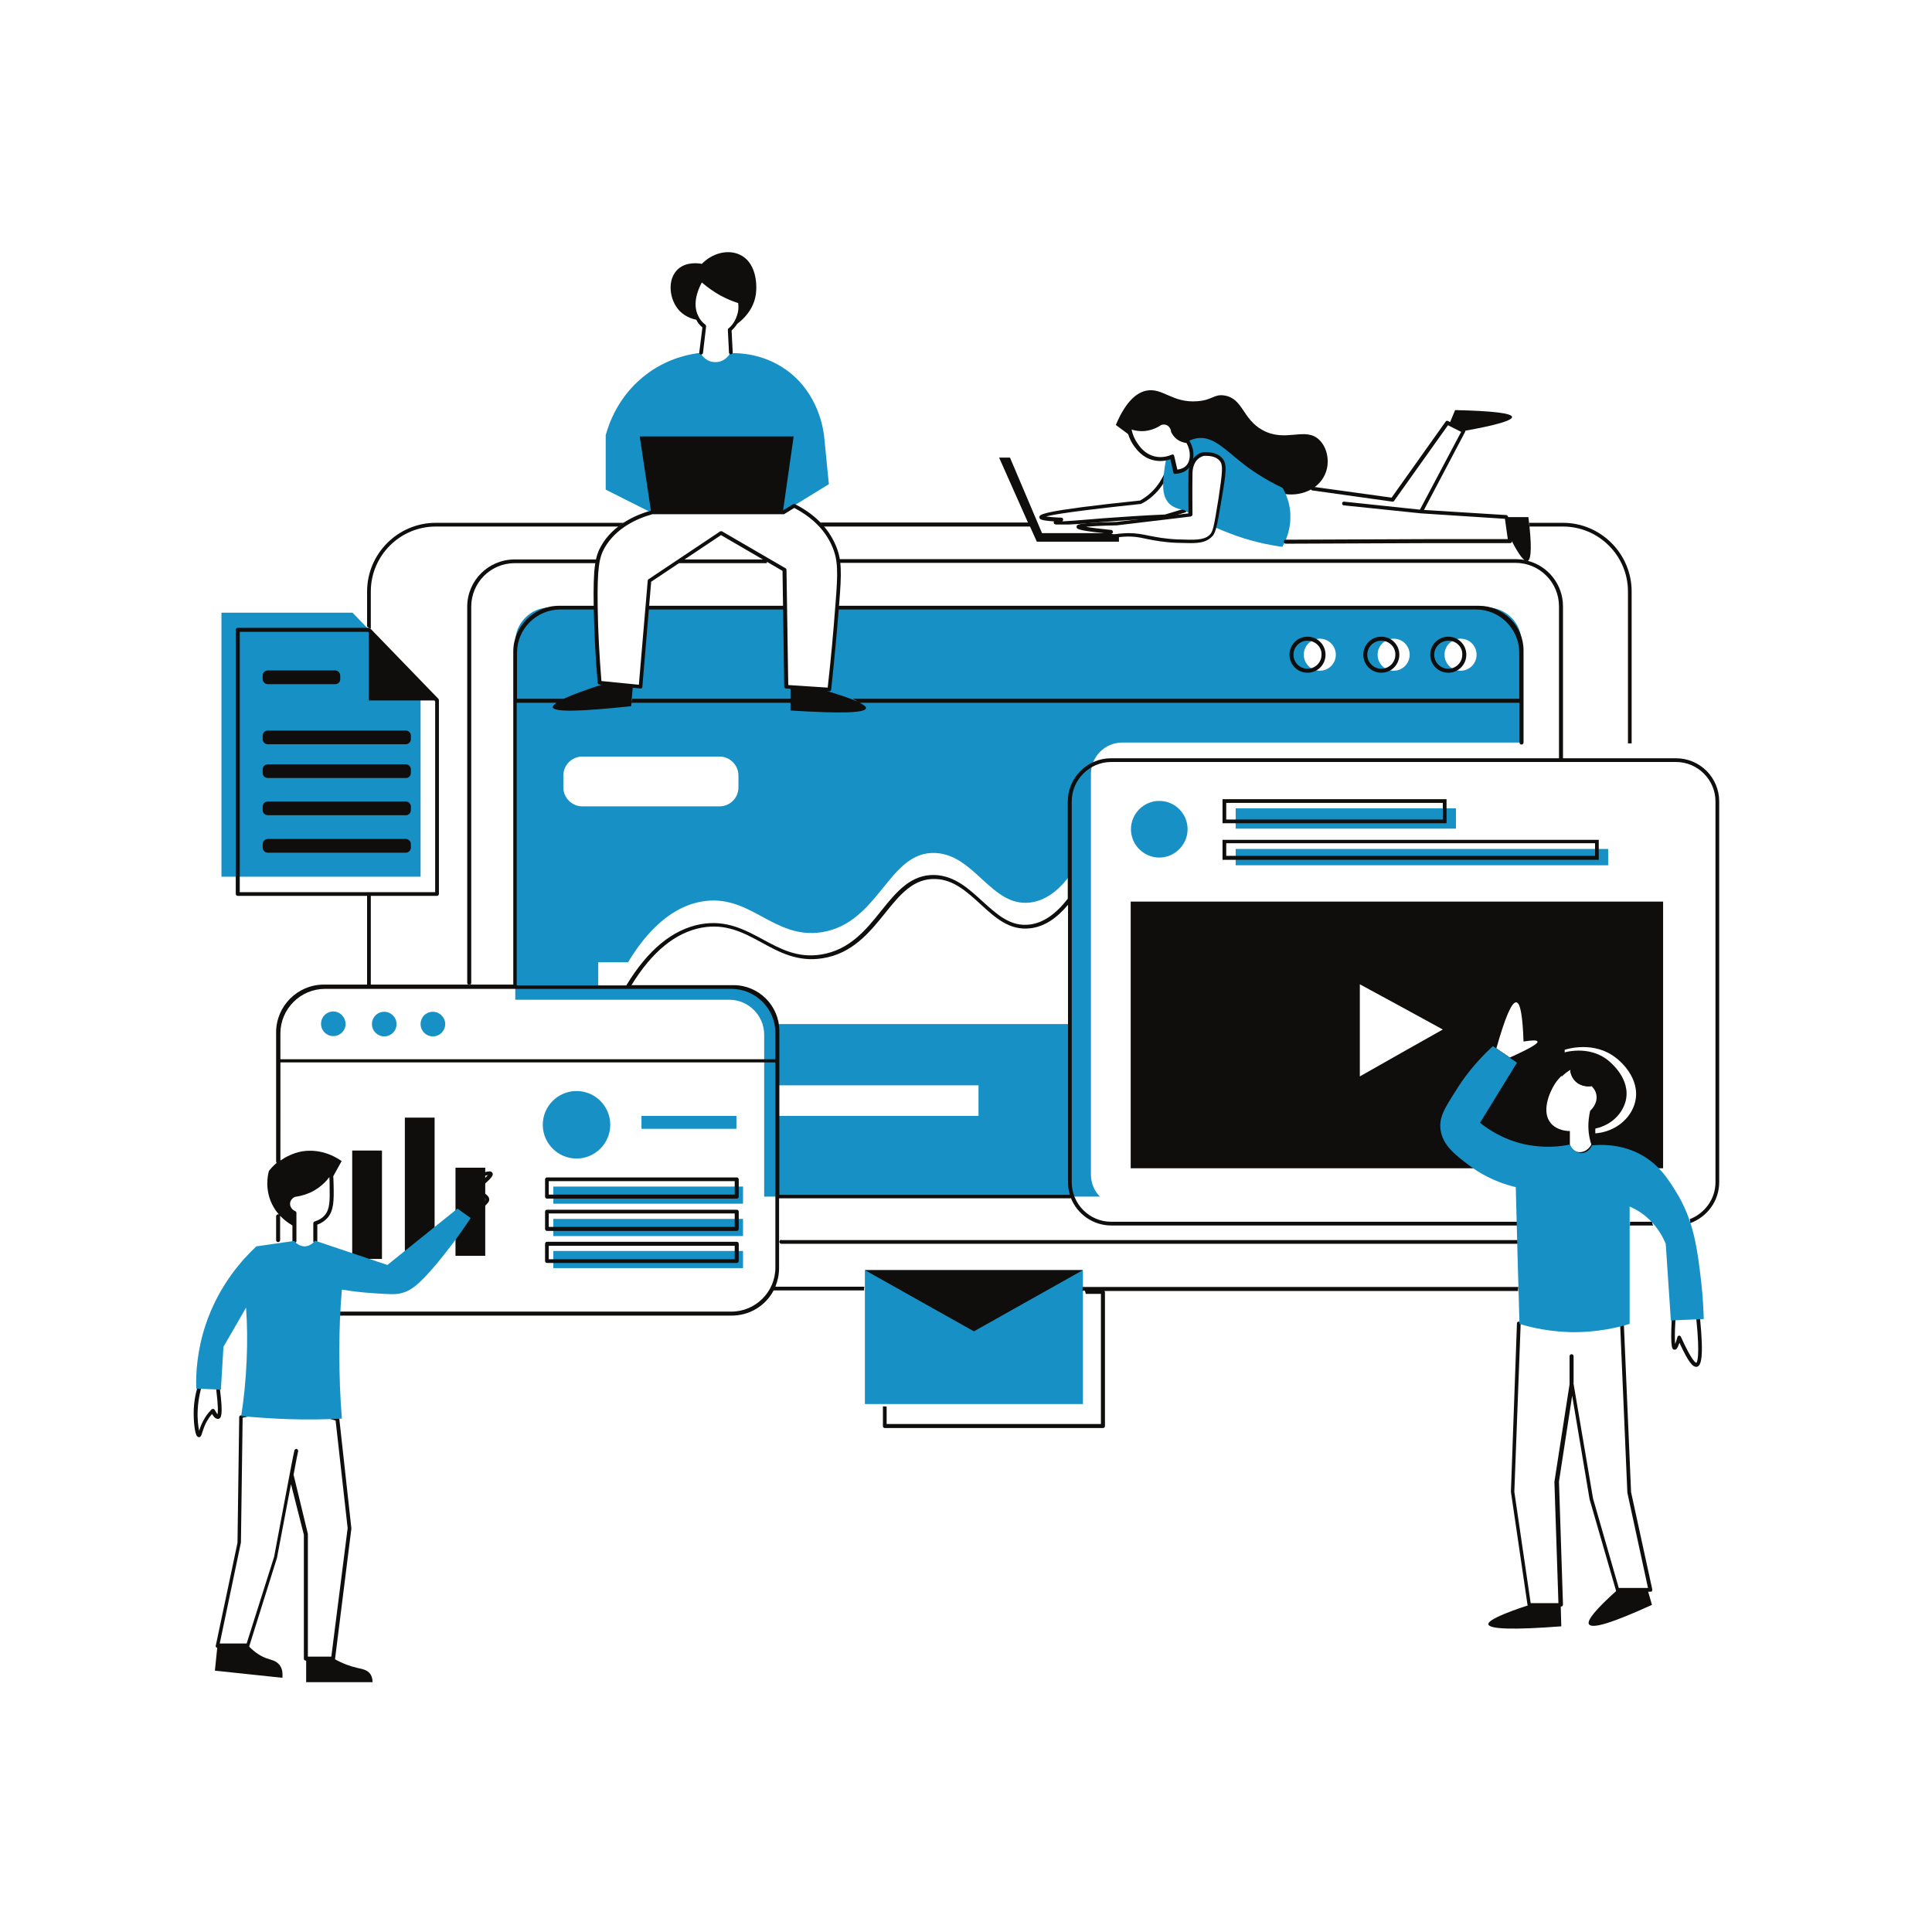 <svg xmlns="http://www.w3.org/2000/svg" xmlns:xlink="http://www.w3.org/1999/xlink" width="1080" viewBox="0 0 810 810" height="1080" preserveAspectRatio="xMidYMid meet"><defs><clipPath id="51fd7700d5"><path d="M 111.184 311 L 728.949 311 L 728.949 556.73 L 111.184 556.73 Z M 111.184 311 " clip-rule="nonzero"></path></clipPath><clipPath id="f8f8b111b2"><path d="M 90 105 L 721 105 L 721 705.27 L 90 705.27 Z M 90 105 " clip-rule="nonzero"></path></clipPath></defs><rect x="-81" width="972" fill="#ffffff" y="-81" height="972" fill-opacity="1"></rect><rect x="-81" width="972" fill="#ffffff" y="-81" height="972" fill-opacity="1"></rect><rect x="-81" width="972" fill="#ffffff" y="-81" height="972" fill-opacity="1"></rect><path fill="#ffffff" d="M 701.59 553.371 C 701.227 561.051 701.359 565.008 702.066 565.129 C 702.559 565.246 703.16 563.809 703.988 560.809 C 707.465 568.727 709.863 572.566 711.316 572.203 C 712.984 571.727 713.223 565.367 711.914 552.895 C 708.426 553.012 705.066 553.133 701.59 553.371 Z M 83.379 582.16 C 82.777 584.199 82.18 587.199 81.934 591.035 C 81.695 596.434 82.535 601.711 83.379 601.711 C 83.977 601.711 84.094 598.594 86.496 594.754 C 87.453 593.316 88.414 592.238 89.016 591.516 C 89.977 593.316 90.691 594.156 91.176 594.035 C 92.012 593.797 92.012 590.078 91.176 582.762 Z M 196.488 510.191 C 198.047 509.109 200.086 507.672 202.133 505.992 C 204.172 504.191 204.641 503.594 204.531 502.992 C 204.402 500.836 198.887 499.637 198.41 499.516 C 204.773 494.477 206.078 492.68 205.84 492.199 C 205.371 491.359 198.887 493.156 195.41 498.074 C 192.891 501.555 192.648 505.395 192.648 507.312 C 193.852 508.273 195.172 509.23 196.488 510.191 Z M 130.875 498.438 C 127.879 500.113 125.117 500.715 123.316 500.953 C 121.879 501.555 120.918 502.754 120.68 504.191 C 120.441 505.992 121.52 507.793 123.316 508.512 L 123.316 520.266 C 123.441 520.508 124.879 522.426 127.516 522.547 C 130.277 522.664 131.957 520.387 132.074 520.266 L 132.074 512.711 C 134.598 511.988 135.914 510.672 136.637 509.832 C 139.035 506.953 139.035 503.113 138.91 496.758 C 138.91 494.355 138.672 492.438 138.555 491.117 C 137.473 492.68 135.195 496.035 130.875 498.438 Z M 493.363 183.207 C 492.418 182.363 491.926 181.406 491.684 180.809 C 491.684 180.562 491.457 179.008 490.02 177.926 C 488.328 176.848 486.527 177.449 486.418 177.449 C 485.461 178.164 483.168 179.488 479.93 179.848 C 476.824 180.207 474.426 179.363 473.332 178.887 C 473.574 180.562 474.066 183.562 476.223 186.562 C 477.172 188.004 479.461 191.121 483.77 192.082 C 487.258 192.918 490.125 191.844 491.324 191.359 C 491.816 193.52 492.285 195.68 492.766 197.719 C 493.617 197.719 496.016 197.48 497.816 195.68 C 500.215 193.16 500.453 188.723 498.055 184.883 C 497.215 185.008 495.164 184.762 493.363 183.207 Z M 683.137 625.582 L 680.141 555.773 L 637.066 554.934 L 634.426 625.461 L 641.395 672.844 L 654.59 672.844 L 652.898 621.145 L 659.254 580.363 L 667.41 628.461 L 678.449 666.605 L 692.242 666.605 Z M 595.812 214.516 L 613.676 180.688 L 606.836 177.215 L 583.82 209.477 L 550.34 204.801 C 549.633 204.559 542.902 202.281 538.348 205.758 C 533.441 209.602 532.469 219.312 538.945 227.109 C 558.855 226.988 578.648 226.988 598.574 226.871 L 633 226.871 L 631.559 216.797 Z M 124.172 608.309 C 124.051 608.91 123.211 612.988 122.129 618.387 Z M 141.441 595.117 C 143.121 610.348 144.801 625.582 146.48 640.816 L 139.645 695.395 L 128.246 695.395 L 128.246 643.457 C 126.211 635.18 124.051 626.902 122.012 618.625 C 119.492 631.82 115.531 653.051 115.531 653.051 L 103.898 689.875 L 91.184 689.875 L 100.297 646.695 L 101.02 593.914 C 106.18 592.598 113.613 591.156 122.727 591.637 C 130.406 591.996 136.766 593.555 141.441 595.117 Z M 301.934 123.23 C 298.445 121.312 295.699 119.148 293.766 117.352 C 293.406 117.949 288.141 126.109 291.848 133.066 C 292.449 134.145 293.406 135.582 295.098 136.906 C 294.605 140.625 294.141 144.223 293.766 147.938 C 293.898 148.176 295.566 151.422 299.164 151.777 C 301.934 152.137 304.695 150.578 306.133 148.062 C 306 144.941 305.762 141.703 305.641 138.582 C 306.602 137.742 308.531 135.828 309.492 132.707 C 310.332 130.07 310.094 127.785 309.84 126.707 C 307.562 125.988 304.801 124.91 301.934 123.234 Z M 489.766 196.52 C 492.055 202.398 494.324 208.273 496.613 214.148 C 493.965 214.992 491.215 215.832 488.566 216.547 C 477.77 217.031 468.895 217.633 462.777 218.109 C 452.34 218.949 442.875 219.91 442.746 219.07 C 442.746 218.707 443.945 218.23 445.035 217.992 C 439.508 217.746 436.746 217.395 436.746 216.91 C 436.641 215.711 450.543 213.551 478.371 210.672 C 479.688 209.953 481.262 208.996 482.688 207.676 C 487.02 203.598 488.926 199.156 489.766 196.52 " fill-opacity="1" fill-rule="nonzero"></path><path fill="#0f0e0c" d="M 553.223 184.527 C 547.332 178.648 539.188 185.727 529.34 180.328 C 520.836 175.652 521.195 167.133 513.398 165.816 C 508.949 165.094 508.469 167.734 502.004 168.215 C 491.555 169.055 487.477 162.457 480.652 163.773 C 477.16 164.496 472.363 167.371 467.816 178.168 L 474.281 182.965 C 473.684 181.41 473.457 179.965 473.324 179.012 C 474.414 179.488 476.812 180.328 479.922 179.965 C 483.16 179.609 485.449 178.289 486.41 177.566 C 486.52 177.449 488.316 176.852 490.008 178.051 C 491.449 179.012 491.676 180.688 491.676 180.926 C 491.914 181.527 492.406 182.488 493.355 183.324 C 495.156 185.008 497.207 185.125 497.914 185.125 C 499.473 187.523 499.953 190.285 499.473 192.562 L 500.551 192.922 C 502.242 190.645 504.512 190.285 504.512 190.285 C 506.801 190.16 509.801 190.406 511.598 192.445 C 512.668 193.523 513.039 194.844 512.906 197.605 L 537.137 206.84 C 545.055 208.637 552.621 205.156 555.383 199.156 C 557.648 194.484 556.82 188.125 553.223 184.527 Z M 478.254 210.438 Z M 438.539 216.551 C 439.629 216.672 441.535 216.91 445.027 217.035 C 445.375 217.035 445.734 217.395 445.734 217.75 C 445.734 218.113 445.629 218.352 445.375 218.594 C 448.027 218.473 452.465 218.113 456.891 217.75 C 458.82 217.633 460.73 217.395 462.66 217.273 C 471.055 216.672 479.68 216.074 488.449 215.711 L 495.645 213.551 L 489.875 198.68 C 488.316 202.277 486.051 205.516 483.16 208.039 C 481.852 209.238 480.281 210.316 478.613 211.152 C 478.48 211.152 478.363 211.277 478.363 211.277 C 451.133 214.152 441.535 215.711 438.539 216.551 Z M 444.668 220.148 C 442.375 220.148 441.898 219.793 441.777 219.195 C 441.777 218.949 441.777 218.711 441.898 218.594 C 436.27 218.234 435.777 217.633 435.777 216.91 C 435.672 215.711 435.672 214.273 478.012 209.836 C 479.453 209 480.879 208.039 482.078 206.953 C 485.211 204.199 487.609 200.48 489.051 196.281 C 489.156 195.922 489.41 195.805 489.758 195.805 C 490.117 195.805 490.355 196.043 490.477 196.281 L 497.312 213.914 C 497.445 214.152 497.445 214.398 497.312 214.512 C 497.207 214.75 497.074 214.875 496.844 214.875 L 488.809 217.273 L 488.559 217.273 C 479.812 217.633 471.164 218.113 462.77 218.832 C 460.73 218.949 458.82 219.195 457.023 219.312 C 450.531 219.793 446.828 220.148 444.668 220.148 " fill-opacity="1" fill-rule="nonzero"></path><path fill="#ffffff" d="M 340.777 540.297 L 655.289 540.297 C 670.641 540.297 683.367 527.703 683.367 512.23 L 683.367 247.98 C 683.367 232.625 670.773 219.91 655.289 219.91 L 182.684 219.91 C 167.34 219.91 154.621 232.508 154.621 247.98 L 154.621 512.352 C 154.621 527.703 167.219 540.418 182.688 540.418 L 311.527 540.418 M 340.781 540.297 L 324.121 540.297 " fill-opacity="1" fill-rule="nonzero"></path><path fill="#1791c5" d="M 293.637 147.941 C 289.199 148.426 280.445 150.102 271.809 156.336 C 258.973 165.57 255.016 178.527 253.945 182.488 L 253.945 205.277 L 273.008 214.875 L 328.184 214.875 C 334.672 210.914 341.02 206.953 347.508 203 C 346.91 196.52 346.176 190.047 345.578 183.449 C 345.336 180.926 343.539 164.855 329.383 154.898 C 319.789 148.18 309.723 147.941 306.125 148.062 C 304.688 150.699 301.926 152.141 299.156 151.777 C 295.438 151.422 293.758 148.18 293.637 147.941 Z M 362.609 588.637 L 454.023 588.637 L 454.023 532.5 L 362.609 532.5 Z M 537.738 204.559 C 529.941 200.844 524.195 196.883 520.344 193.762 C 513.637 188.484 508.602 182.852 502.113 183.688 C 500.445 183.926 499.004 184.527 498.152 185.012 C 500.203 187.41 500.672 190.762 499.352 193.523 C 498.152 195.922 495.645 197.605 492.875 197.723 C 492.406 195.562 491.914 193.406 491.449 191.363 C 490.609 191.605 489.758 191.848 489.051 192.086 C 488.809 192.922 488.559 194.121 488.316 195.805 C 487.609 201.32 486.758 207.199 489.875 210.801 C 490.609 211.637 492.516 213.316 496.473 213.797 C 497.207 214.273 498.047 214.875 498.871 215.352 C 498.871 213.555 498.754 204.801 498.871 198.32 C 499.004 191.125 504.402 190.285 504.402 190.285 C 506.668 190.164 509.668 190.406 511.469 192.445 C 513.508 194.484 513.039 197.359 511.238 208.879 C 510.148 215.113 509.547 218.711 509.07 220.871 C 511 221.832 513.039 222.672 515.305 223.512 C 523.836 226.871 531.633 228.43 537.629 229.27 C 538.695 227.352 541.094 222.793 540.988 216.551 C 541.094 210.914 538.828 206.48 537.738 204.559 Z M 92.844 256.859 L 92.844 367.57 L 176.328 367.57 L 176.328 286.367 L 147.781 256.859 Z M 623.5 501.676 L 230.426 501.676 C 222.52 501.676 216.031 495.199 216.031 487.281 L 216.031 269.094 C 216.031 261.176 222.52 254.699 230.426 254.699 L 623.5 254.699 C 631.418 254.699 637.895 261.176 637.895 269.094 L 637.895 487.16 C 637.895 495.199 631.418 501.676 623.5 501.676 " fill-opacity="1" fill-rule="nonzero"></path><g clip-path="url(#51fd7700d5)"><path fill="#ffffff" d="M 728.949 492.438 L 728.949 324.508 C 728.949 317.191 723.059 311.312 715.754 311.312 L 470.566 311.312 C 463.258 311.312 457.371 317.191 457.371 324.508 L 457.371 492.438 C 457.371 499.754 463.258 505.633 470.566 505.633 L 715.754 505.633 C 723.059 505.512 728.949 499.637 728.949 492.438 Z M 305.754 556.25 L 125.961 556.25 C 117.914 556.25 111.316 549.652 111.316 541.617 L 111.316 433.781 C 111.316 425.746 117.914 419.148 125.957 419.148 L 305.75 419.148 C 313.785 419.148 320.383 425.746 320.383 433.781 L 320.383 541.617 C 320.383 549.652 313.918 556.25 305.75 556.25 " fill-opacity="1" fill-rule="nonzero"></path></g><path fill="#ffffff" d="M 301.688 338.062 L 244.109 338.062 C 239.781 338.062 236.184 334.465 236.184 330.145 L 236.184 325.109 C 236.184 320.789 239.781 317.191 244.109 317.191 L 301.688 317.191 C 305.992 317.191 309.594 320.789 309.594 325.109 L 309.594 330.145 C 309.594 334.582 305.992 338.062 301.688 338.062 Z M 410.242 467.848 L 325.785 467.848 L 325.785 455.016 L 410.242 455.016 Z M 448.492 429.344 L 325.785 429.344 C 325.426 427.547 324.344 423.348 320.746 419.629 C 315.59 414.23 308.883 413.871 307.434 413.871 L 250.816 413.871 L 250.816 403.434 L 263.305 403.434 C 269.047 393.961 279.004 380.766 294 378.008 C 314.523 374.289 324.117 393.961 344.508 390.84 C 368.727 387.004 372.457 356.773 392.117 357.613 C 408.789 358.336 415.746 380.523 432.074 378.367 C 439.629 377.406 445.266 371.527 448.492 367.09 Z M 619.062 274.488 C 619.062 278.207 616.062 281.207 612.359 281.207 C 608.629 281.207 605.629 278.207 605.629 274.488 C 605.629 270.77 608.629 267.773 612.359 267.773 C 616.062 267.773 619.062 270.77 619.062 274.488 Z M 584.277 267.773 C 580.57 267.773 577.57 270.77 577.57 274.488 C 577.57 278.207 580.57 281.207 584.277 281.207 C 588.008 281.207 591.008 278.207 591.008 274.488 C 591.008 270.77 588.008 267.773 584.277 267.773 Z M 560.047 274.488 C 560.047 278.207 557.047 281.207 553.332 281.207 C 549.625 281.207 546.625 278.207 546.625 274.488 C 546.625 270.77 549.625 267.773 553.332 267.773 C 557.047 267.773 560.047 270.77 560.047 274.488 " fill-opacity="1" fill-rule="nonzero"></path><path fill="#0f0e0c" d="M 203.438 526.504 L 190.969 526.504 L 190.969 489.559 L 203.438 489.559 Z M 182.211 528.422 L 169.738 528.422 L 169.738 468.566 L 182.211 468.566 Z M 160.141 527.824 L 147.664 527.824 L 147.664 482.363 L 160.141 482.363 Z M 685.523 462.09 C 683.723 469.168 676.992 474.566 668.836 475.164 C 668.836 473.727 668.836 472.285 668.969 470.727 C 669.078 469.289 669.328 467.969 669.676 466.77 C 669.93 466.527 673.035 463.891 672.566 459.812 C 672.195 457.293 670.77 455.852 670.168 455.254 C 669.57 455.375 666.68 455.852 664.039 454.055 C 660.68 451.895 660.332 448.176 660.199 447.695 C 659.133 448.297 657.574 449.375 656.004 450.934 L 656.004 440.141 C 656.973 439.781 668.371 436.301 677.473 443.5 C 678.672 444.34 688.027 451.895 685.523 462.09 Z M 570.117 451.297 L 570.117 412.672 C 581.766 419.027 593.402 425.266 604.902 431.625 C 593.27 438.223 581.633 444.699 570.117 451.297 Z M 474.051 378.008 L 474.051 489.801 L 697.266 489.801 L 697.266 378.008 L 474.051 378.008 " fill-opacity="1" fill-rule="nonzero"></path><path fill="#1791c5" d="M 308.754 467.848 L 268.941 467.848 L 268.941 473.246 L 308.754 473.246 Z M 241.711 457.414 C 233.914 457.414 227.559 463.77 227.559 471.566 C 227.559 479.363 233.914 485.723 241.711 485.723 C 249.508 485.723 255.855 479.363 255.855 471.566 C 255.855 463.77 249.508 457.414 241.711 457.414 Z M 181.488 424.188 C 178.613 424.188 176.336 426.465 176.336 429.344 C 176.336 432.223 178.613 434.504 181.488 434.504 C 184.371 434.504 186.648 432.223 186.648 429.344 C 186.648 426.465 184.25 424.188 181.488 424.188 Z M 161.098 424.188 C 158.223 424.188 155.941 426.465 155.941 429.344 C 155.941 432.223 158.223 434.504 161.098 434.504 C 163.98 434.504 166.258 432.223 166.258 429.344 C 166.258 426.465 163.859 424.188 161.098 424.188 Z M 139.75 424.066 C 136.867 424.066 134.594 426.344 134.594 429.223 C 134.594 432.102 136.867 434.383 139.75 434.383 C 142.629 434.383 144.902 432.102 144.902 429.223 C 144.789 426.344 142.504 424.066 139.75 424.066 Z M 674.234 355.934 L 518.059 355.934 L 518.059 362.773 L 674.234 362.773 Z M 610.422 338.902 L 518.059 338.902 L 518.059 347.418 L 610.422 347.418 Z M 486.047 335.785 C 479.449 335.785 474.16 341.18 474.16 347.66 C 474.16 354.254 479.555 359.535 486.047 359.535 C 492.512 359.535 497.91 354.137 497.91 347.66 C 497.91 341.18 492.645 335.785 486.047 335.785 Z M 311.52 524.465 L 231.98 524.465 L 231.98 531.66 L 311.52 531.66 Z M 311.52 511.031 L 231.98 511.031 L 231.98 518.227 L 311.52 518.227 Z M 311.52 504.672 L 231.98 504.672 L 231.98 497.477 L 311.52 497.477 L 311.52 504.672 " fill-opacity="1" fill-rule="nonzero"></path><path fill="#ffffff" d="M 632.988 443.379 C 641.012 439.781 644.984 437.5 644.613 436.66 C 644.383 436.062 642.453 436.062 638.746 436.66 C 638.387 425.984 637.414 420.469 635.746 420.227 C 633.816 419.988 631.059 426.465 627.352 439.539 Z M 661.535 454.176 C 664.043 455.734 666.574 455.375 667.176 455.254 C 667.641 455.734 669.082 457.055 669.332 459.332 C 669.801 462.93 666.934 465.449 666.684 465.688 C 666.441 466.77 666.203 467.969 666.082 469.289 C 665.602 473.605 666.336 477.324 667.176 479.844 C 665.844 482.48 663.086 483.562 660.938 482.844 C 659.008 482.121 658.285 480.203 658.18 479.844 L 658.18 474.207 C 653.008 474.086 650.742 471.566 650.25 470.969 C 646.184 466.289 649.41 458.371 651.809 454.535 C 653.98 451.176 656.738 449.258 658.285 448.297 C 658.18 448.777 658.539 452.254 661.535 454.176 " fill-opacity="1" fill-rule="nonzero"></path><path fill="#ffffff" d="M 273.008 214.875 C 267.609 216.312 257.773 220.031 252.508 229.148 C 249.977 233.586 249.148 238.145 249.379 254.336 C 249.508 262.613 249.977 273.41 251.055 286.246 C 256.812 286.844 262.453 287.324 268.211 287.922 L 272.047 243.422 L 302.035 223.395 L 328.676 238.863 L 329.383 287.922 L 347.508 289.121 C 348.934 275.57 350.016 263.574 350.867 253.496 C 351.812 240.422 352.066 234.785 349.176 228.547 C 345.109 219.672 337.539 214.75 332.742 212.234 L 328.184 214.875 Z M 511.707 192.445 C 513.746 194.605 513.266 197.359 511.469 208.875 C 509.441 221.473 509.07 223.148 507.148 224.832 C 504.512 227.109 500.805 226.988 493.477 226.75 C 481.359 226.27 478.852 223.27 469.258 224.23 C 466.125 224.594 462.168 225.309 462.059 224.832 C 461.93 224.469 463.969 223.508 465.766 222.793 C 456.77 221.949 452.223 221.234 452.223 220.633 C 452.223 220.031 457.488 219.672 468.059 219.434 L 499.113 215.711 C 499.113 215.711 499.004 205.641 499.113 198.441 C 499.246 191.246 504.641 190.406 504.641 190.406 C 506.91 190.285 509.906 190.523 511.707 192.445 " fill-opacity="1" fill-rule="nonzero"></path><path fill="#0f0e0c" d="M 548.184 268.613 C 544.934 268.613 542.293 271.25 542.293 274.488 C 542.293 277.727 544.934 280.367 548.184 280.367 C 551.422 280.367 554.051 277.727 554.051 274.488 C 554.184 271.25 551.422 268.613 548.184 268.613 Z M 548.184 282.047 C 543.984 282.047 540.629 278.688 540.629 274.488 C 540.629 270.289 543.984 266.934 548.184 266.934 C 552.383 266.934 555.73 270.289 555.73 274.488 C 555.73 278.688 552.383 282.047 548.184 282.047 " fill-opacity="1" fill-rule="nonzero"></path><path fill="#0f0e0c" d="M 579.121 268.613 C 575.879 268.613 573.242 271.25 573.242 274.488 C 573.242 277.727 575.879 280.367 579.121 280.367 C 582.371 280.367 585.008 277.727 585.008 274.488 C 585.117 271.25 582.371 268.613 579.121 268.613 Z M 579.121 282.047 C 574.922 282.047 571.574 278.688 571.574 274.488 C 571.574 270.289 574.922 266.934 579.121 266.934 C 583.316 266.934 586.676 270.289 586.676 274.488 C 586.676 278.688 583.316 282.047 579.121 282.047 " fill-opacity="1" fill-rule="nonzero"></path><path fill="#0f0e0c" d="M 607.199 268.613 C 603.961 268.613 601.309 271.25 601.309 274.488 C 601.309 277.727 603.961 280.367 607.199 280.367 C 610.426 280.367 613.066 277.727 613.066 274.488 C 613.195 271.25 610.559 268.613 607.199 268.613 Z M 607.199 282.047 C 603 282.047 599.629 278.688 599.629 274.488 C 599.629 270.289 603 266.934 607.199 266.934 C 611.398 266.934 614.758 270.289 614.758 274.488 C 614.758 278.688 611.398 282.047 607.199 282.047 " fill-opacity="1" fill-rule="nonzero"></path><g clip-path="url(#f8f8b111b2)"><path fill="#0f0e0c" d="M 636.457 541.137 C 636.457 540.656 636.457 540.059 636.586 539.578 L 453.891 539.578 C 453.891 540.059 453.891 540.656 453.773 541.137 L 454.863 541.137 C 454.973 541.617 455.09 541.977 455.223 542.457 L 461.57 542.457 L 461.57 597.035 L 371.727 597.035 L 371.727 589.719 C 371.258 589.719 370.66 589.598 370.168 589.598 L 370.168 597.875 C 370.168 598.355 370.527 598.715 371.008 598.715 L 462.422 598.715 C 462.887 598.715 463.258 598.355 463.258 597.875 L 463.258 541.738 C 463.258 541.496 463.129 541.379 463.02 541.258 L 636.457 541.258 Z M 641.254 672.844 C 629.5 676.68 623.754 679.441 623.992 681 C 624.352 683.039 634.547 683.398 654.578 681.84 C 654.449 678.84 654.449 675.84 654.34 672.844 Z M 667.535 455.375 C 668.004 455.852 669.441 457.172 669.68 459.453 C 670.172 463.051 667.281 465.57 667.043 465.809 C 666.801 466.891 666.574 468.09 666.441 469.406 C 666.336 470.848 666.336 472.168 666.336 473.484 C 673.773 473.008 679.879 468.09 681.57 461.609 C 683.836 452.375 675.332 445.539 674.238 444.578 C 665.977 437.98 655.648 441.219 654.688 441.578 L 654.688 451.414 C 656.141 449.977 657.578 449.016 658.406 448.535 C 658.406 449.016 658.777 452.375 661.887 454.414 C 664.402 455.852 666.934 455.492 667.535 455.375 Z M 327.586 519.785 C 327.117 519.785 326.746 520.148 326.746 520.625 C 326.746 521.105 327.117 521.465 327.586 521.465 L 635.617 521.465 C 641.613 521.465 647.145 518.828 650.98 514.148 C 651.211 513.789 651.211 513.309 650.848 513.07 C 650.488 512.828 650.008 512.828 649.781 513.191 C 646.293 517.508 641.145 519.906 635.746 519.906 L 327.586 519.906 Z M 454.023 532.5 L 362.609 532.5 L 408.312 558.172 Z M 230.066 500.836 L 308.031 500.836 L 308.031 495.195 L 230.066 495.195 Z M 228.52 501.676 L 228.52 494.477 C 228.52 493.996 228.867 493.637 229.355 493.637 L 308.883 493.637 C 309.352 493.637 309.723 493.996 309.723 494.477 L 309.723 501.676 C 309.723 502.152 309.352 502.516 308.883 502.516 L 229.355 502.516 C 228.867 502.516 228.52 502.152 228.52 501.676 Z M 604.91 336.625 L 514.105 336.625 L 514.105 343.582 L 604.91 343.582 Z M 606.469 335.062 L 606.469 345.141 L 512.547 345.141 L 512.547 335.062 Z M 678.078 666.605 C 669.082 674.641 665.137 679.441 666.203 681 C 667.535 683.039 676.277 680.281 692.594 672.844 C 691.992 670.805 691.391 668.645 690.793 666.605 Z M 230.066 527.941 L 308.031 527.941 L 308.031 522.305 L 230.066 522.305 Z M 228.52 521.465 C 228.52 520.984 228.867 520.625 229.355 520.625 L 308.883 520.625 C 309.352 520.625 309.723 520.984 309.723 521.465 L 309.723 528.664 C 309.723 529.145 309.352 529.504 308.883 529.504 L 229.355 529.504 C 228.867 529.504 228.52 529.145 228.52 528.664 Z M 692.594 512.23 L 683.367 512.23 C 683.477 512.711 683.367 513.309 683.129 513.789 L 693.191 513.789 C 692.832 513.43 692.723 513.07 692.723 512.59 C 692.723 512.469 692.594 512.352 692.594 512.23 Z M 230.066 514.391 L 308.031 514.391 L 308.031 508.75 L 230.066 508.75 Z M 228.52 508.031 C 228.52 507.551 228.867 507.191 229.355 507.191 L 308.883 507.191 C 309.352 507.191 309.723 507.551 309.723 508.031 L 309.723 515.23 C 309.723 515.707 309.352 516.066 308.883 516.066 L 229.355 516.066 C 228.867 516.066 228.52 515.707 228.52 515.23 Z M 448.492 500.836 C 448.027 499.156 447.773 497.477 447.773 495.676 L 447.773 379.324 C 442.977 385.082 437.832 388.441 432.18 389.16 C 423.305 390.359 417.078 384.602 411.082 379.086 C 405.551 374.047 399.914 368.77 392.25 368.531 C 383 368.172 377.363 375.008 371.008 382.926 C 364.66 390.84 357.332 399.836 344.867 401.758 C 334.543 403.434 326.746 399.238 319.32 395.16 C 311.633 390.961 304.324 387.121 294.238 388.922 C 283.203 390.961 273.367 398.996 264.742 413.031 L 307.551 413.031 C 318.121 413.031 326.746 421.668 326.746 432.223 L 326.746 500.953 L 448.492 500.953 Z M 325.078 433.062 C 325.078 422.867 316.789 414.59 306.594 414.59 L 136.266 414.59 C 125.957 414.59 117.559 422.988 117.559 433.305 L 117.559 444.098 L 325.074 444.098 Z M 182.445 374.168 L 182.445 294.039 L 182.082 293.68 L 154.617 293.68 L 154.617 265.254 L 154.258 264.895 L 100.52 264.895 L 100.52 374.047 L 182.445 374.047 Z M 720.781 336.023 L 720.781 495.676 C 720.781 503.594 715.621 510.312 708.559 512.828 C 708.664 512.23 708.664 511.75 708.426 511.148 C 714.664 508.75 719.223 502.754 719.223 495.676 L 719.223 336.023 C 719.223 326.906 711.785 319.469 702.668 319.469 L 465.887 319.469 C 456.77 319.469 449.332 326.906 449.332 336.023 L 449.332 495.676 C 449.332 504.793 456.77 512.23 465.887 512.23 L 636.215 512.23 C 635.988 512.711 635.988 513.309 636.094 513.789 L 465.887 513.789 C 458.223 513.789 451.625 508.992 448.973 502.273 C 448.867 502.395 448.734 502.395 448.492 502.395 L 326.625 502.395 L 326.625 531.66 C 326.625 534.422 326.023 537.059 325.078 539.457 L 362.371 539.457 C 362.262 539.938 362.262 540.539 362.262 541.02 L 324.348 541.02 C 320.988 547.375 314.391 551.574 306.727 551.574 L 142.5 551.574 C 142.027 551.574 141.668 551.215 141.668 550.734 C 141.668 550.254 142.027 549.895 142.504 549.895 L 306.598 549.895 C 316.793 549.895 325.082 541.617 325.082 531.422 L 325.082 445.418 L 117.566 445.418 L 117.562 486.559 C 119.84 485 122.84 483.441 126.559 482.723 C 135.555 481.281 142.031 485.961 143.23 486.801 L 138.91 494.598 L 138.793 494.719 C 138.672 493.156 138.555 491.84 138.434 490.758 C 137.473 492.438 135.074 495.797 130.875 498.195 C 127.875 499.875 125.117 500.477 123.316 500.715 C 121.879 501.312 120.918 502.516 120.68 503.953 C 120.441 505.754 121.52 507.551 123.316 508.27 L 123.316 514.148 C 122.117 513.551 119.719 512.109 117.441 509.711 L 117.441 519.906 C 117.441 520.387 117.082 520.746 116.602 520.746 C 116.121 520.746 115.762 520.387 115.762 519.906 L 115.762 509.949 C 115.762 509.473 116.121 509.109 116.602 509.109 C 116.719 509.109 116.844 509.109 116.965 509.23 C 116.242 508.391 115.52 507.434 114.805 506.23 C 110.723 499.395 112.281 492.438 112.766 490.879 C 113.242 490.277 114.32 488.961 116.004 487.52 C 115.883 487.398 115.762 487.16 115.762 487.039 L 115.762 432.824 C 115.762 421.789 124.762 412.793 135.797 412.793 L 153.902 412.793 L 153.902 375.605 L 99.688 375.605 C 99.211 375.605 98.848 375.246 98.848 374.766 L 98.848 264.055 C 98.848 263.574 99.211 263.215 99.688 263.215 L 154.625 263.215 C 154.863 263.215 154.988 263.332 155.227 263.453 L 183.773 292.961 C 183.891 293.082 184.016 293.32 184.016 293.562 L 184.016 374.766 C 184.016 375.246 183.652 375.605 183.176 375.605 L 155.465 375.605 L 155.465 412.793 L 215.195 412.793 L 215.195 273.168 C 215.195 262.613 223.832 253.977 234.387 253.977 L 249.379 253.977 C 249.379 254.457 249.512 255.059 249.621 255.535 L 234.867 255.535 C 224.922 255.535 216.766 263.695 216.766 273.648 L 216.766 292.961 L 236.316 292.961 C 239.918 291.281 245.781 289.121 253.949 286.484 C 257.777 286.844 261.508 287.203 265.348 287.562 C 265.105 289.844 264.973 292.121 264.746 294.402 C 264.855 293.922 264.973 293.441 265.105 292.961 L 331.426 292.961 L 331.426 288.043 C 335.625 288.285 339.824 288.645 344.02 288.883 C 351.219 291.043 356.375 292.723 359.508 294.16 C 358.906 293.68 358.309 293.32 357.469 292.961 L 636.949 292.961 L 636.949 273.648 C 636.949 263.695 628.793 255.535 618.828 255.535 L 350.977 255.535 C 351.109 255.059 351.109 254.457 351.109 253.977 L 620.027 253.977 C 630.355 253.977 638.75 262.375 638.75 272.691 L 638.75 311.312 C 638.75 311.793 638.391 312.152 637.898 312.152 C 637.418 312.152 637.059 311.793 637.059 311.312 L 637.059 294.641 L 360.465 294.641 C 362.266 295.602 363.215 296.32 363.105 296.918 C 362.734 298.957 352.176 299.199 331.426 297.879 L 331.426 294.641 L 264.746 294.641 C 264.746 295.121 264.613 295.602 264.613 296.078 C 243.156 298.359 232.227 298.598 231.762 296.559 C 231.629 296.078 232.227 295.48 233.32 294.641 L 216.633 294.641 L 216.633 413.152 L 262.574 413.152 C 271.57 398.277 282.008 389.641 293.762 387.48 C 304.438 385.562 312.234 389.762 319.793 393.84 C 327.348 397.918 334.426 401.758 344.273 400.195 C 356.137 398.277 362.973 390 369.461 381.844 C 375.809 373.926 381.926 366.492 392 366.852 C 400.289 367.211 406.156 372.609 411.914 377.887 C 418.043 383.402 423.68 388.68 431.836 387.602 C 437.473 386.883 442.738 383.164 447.668 376.805 L 447.668 336.023 C 447.668 326.066 455.828 317.91 465.77 317.91 L 653.613 317.91 L 653.613 254.219 C 653.613 244.141 645.457 235.984 635.391 235.984 L 351.816 235.984 C 351.816 235.504 351.711 234.906 351.578 234.426 L 635.621 234.426 C 636.82 234.426 638.02 234.547 639.098 234.785 C 637.551 233.586 635.391 230.109 632.621 224.469 C 632.262 221.949 631.902 219.312 631.555 216.797 L 640.789 216.797 C 642.215 228.188 642.098 234.305 640.551 235.145 C 649.055 237.305 655.293 245.102 655.293 254.219 L 655.293 317.91 L 702.672 317.91 C 712.758 317.91 720.785 326.066 720.785 336.023 Z M 149.59 699.23 C 147.07 698.633 143.711 697.551 139.754 695.273 L 128.359 695.273 L 128.359 705.469 C 137.594 705.469 146.953 705.348 156.188 705.348 C 156.188 704.391 156.066 703.07 155.348 701.992 C 154.027 699.953 151.629 699.711 149.59 699.23 Z M 514.105 358.812 L 668.734 358.812 L 668.734 353.535 L 514.105 353.535 Z M 512.547 352.098 L 670.281 352.098 L 670.281 360.492 L 512.547 360.492 Z M 292.438 134.148 C 292.199 133.785 291.961 133.43 291.84 133.07 C 288.133 126.113 293.398 117.953 293.758 117.355 C 295.797 119.152 298.438 121.312 301.926 123.234 C 304.793 124.789 307.551 125.875 309.723 126.59 C 309.953 127.789 310.082 130.07 309.352 132.586 C 308.754 134.508 307.793 136.07 306.953 137.145 C 308.031 136.547 315.723 132.109 316.922 123.234 C 317.52 118.555 316.789 109.68 309.953 106.68 C 305.035 104.52 298.688 106.082 294.238 110.641 C 293.289 110.398 287.895 109.559 284.293 112.797 C 279.496 117.117 280.562 125.875 285.004 130.434 C 287.641 133.07 290.891 133.91 292.438 134.148 Z M 271.809 255.535 L 329.023 255.535 L 329.023 253.977 L 272.047 253.977 C 272.047 254.457 271.941 255.059 271.809 255.535 Z M 655.289 220.75 C 670.281 220.75 682.527 232.988 682.527 247.98 L 682.527 311.672 L 684.074 311.672 L 684.074 247.98 C 684.074 232.148 671.133 219.195 655.289 219.195 L 641.145 219.195 C 641.254 219.672 641.254 220.273 641.254 220.75 Z M 633.949 174.812 C 633.816 173.254 625.898 172.293 610.066 171.93 L 607.668 177.691 L 613.664 180.688 C 627.352 178.289 634.055 176.25 633.949 174.812 Z M 344.867 220.395 C 344.977 220.512 344.977 220.633 345.109 220.75 L 431.832 220.75 L 434.699 227.109 L 469.125 227.109 L 469.125 224.469 L 464.461 223.508 L 436.871 223.508 L 423.438 191.844 L 418.879 191.844 L 430.98 219.07 L 344.016 219.07 C 344.379 219.551 344.617 219.91 344.871 220.395 Z M 328.184 214.875 L 332.742 182.965 L 268.211 182.965 L 273.008 214.875 Z M 111.805 695.273 C 109.766 694.555 106.887 692.996 104.008 689.875 L 91.176 689.875 L 90.094 700.43 C 99.57 701.391 108.926 702.469 118.402 703.43 C 118.52 701.75 118.52 699.59 117.082 697.914 C 115.645 696.234 113.965 695.992 111.805 695.273 Z M 155.465 247.98 C 155.465 232.988 167.699 220.75 182.691 220.75 L 259.352 220.75 C 260.059 220.148 260.656 219.672 261.508 219.195 L 182.691 219.195 C 166.859 219.195 153.906 232.148 153.906 247.98 L 153.906 262.734 C 154.504 262.973 154.988 263.332 155.465 263.812 Z M 195.887 254.336 L 195.887 412.07 C 195.887 412.551 196.25 412.91 196.73 412.91 C 197.211 412.91 197.57 412.551 197.57 412.07 L 197.57 254.336 C 197.57 244.262 205.73 236.105 215.797 236.105 L 250.113 236.105 C 250.223 235.625 250.352 235.027 250.461 234.547 L 215.797 234.547 C 204.773 234.547 195.887 243.422 195.887 254.336 Z M 321.594 235.266 C 321.594 235.504 321.488 235.863 321.488 236.105 L 284.543 236.105 C 285.141 235.625 285.742 235.145 286.211 234.547 L 320.637 234.547 C 320.887 234.785 321.234 235.027 321.594 235.266 Z M 328.551 253.977 L 271.816 253.977 L 271.816 255.535 L 328.434 255.535 C 328.434 255.059 328.434 254.457 328.551 253.977 Z M 172.258 355.336 L 172.258 353.895 C 172.258 352.695 171.297 351.738 170.098 351.738 L 112.281 351.738 C 111.082 351.738 110.121 352.695 110.121 353.895 L 110.121 355.336 C 110.121 356.535 111.082 357.496 112.281 357.496 L 170.098 357.496 C 171.297 357.496 172.258 356.535 172.258 355.336 Z M 172.258 339.621 L 172.258 338.184 C 172.258 336.984 171.297 336.023 170.098 336.023 L 112.281 336.023 C 111.082 336.023 110.121 336.984 110.121 338.184 L 110.121 339.621 C 110.121 340.82 111.082 341.781 112.281 341.781 L 170.098 341.781 C 171.297 341.902 172.258 340.82 172.258 339.621 Z M 172.258 324.027 L 172.258 322.59 C 172.258 321.391 171.297 320.43 170.098 320.43 L 112.281 320.43 C 111.082 320.43 110.121 321.391 110.121 322.59 L 110.121 324.027 C 110.121 325.227 111.082 326.188 112.281 326.188 L 170.098 326.188 C 171.297 326.309 172.258 325.227 172.258 324.027 Z M 172.258 309.875 L 172.258 308.434 C 172.258 307.234 171.297 306.277 170.098 306.277 L 112.281 306.277 C 111.082 306.277 110.121 307.234 110.121 308.434 L 110.121 309.875 C 110.121 311.074 111.082 312.035 112.281 312.035 L 170.098 312.035 C 171.297 312.035 172.258 311.074 172.258 309.875 Z M 140.594 286.844 L 112.281 286.844 C 111.082 286.844 110.121 285.883 110.121 284.684 L 110.121 283.246 C 110.121 282.047 111.082 281.086 112.281 281.086 L 140.473 281.086 C 141.672 281.086 142.633 282.047 142.633 283.246 L 142.633 284.684 C 142.754 285.766 141.793 286.844 140.594 286.844 " fill-opacity="1" fill-rule="nonzero"></path></g><path fill="#0f0e0c" d="M 348.707 228.668 C 345.816 222.191 340.539 216.91 332.98 212.953 L 328.914 215.473 C 328.785 215.598 328.676 215.598 328.543 215.598 L 273.5 215.598 C 267.008 217.395 258.375 221.348 253.574 229.508 C 251.176 233.707 250.348 238.145 250.578 254.336 C 250.707 264.652 251.309 275.09 252.148 285.523 L 267.848 287.082 L 271.566 243.422 C 271.566 243.184 271.699 242.941 271.941 242.824 L 301.926 222.793 C 302.156 222.672 302.527 222.672 302.754 222.793 L 329.383 238.266 C 329.625 238.383 329.742 238.625 329.742 238.984 L 330.477 287.203 L 347.016 288.285 C 348.336 276.648 349.414 264.895 350.266 253.379 C 351.336 239.945 351.465 234.785 348.707 228.668 Z M 350.137 228.07 C 353.016 234.426 352.906 239.824 351.812 253.379 C 350.867 265.133 349.773 277.246 348.469 289.121 C 348.469 289.484 348.109 289.844 347.617 289.844 L 329.516 288.645 C 329.145 288.645 328.785 288.285 328.785 287.922 L 328.074 239.344 L 302.285 224.348 L 273.008 243.902 L 269.301 288.043 C 269.301 288.285 269.168 288.402 269.047 288.523 C 268.941 288.645 268.699 288.762 268.449 288.645 L 251.309 286.965 C 250.949 286.965 250.578 286.605 250.578 286.246 C 249.617 275.57 249.148 264.895 248.91 254.336 C 248.656 237.785 249.508 233.227 252.148 228.668 C 257.172 220.031 266.301 215.949 273.008 214.035 L 328.184 214.035 L 332.516 211.398 C 332.742 211.277 332.98 211.277 333.344 211.398 C 341.379 215.473 347.016 221.109 350.137 228.07 Z M 206.434 491.719 C 206.195 491.359 205.836 491.117 205.234 491.117 L 205.129 491.117 C 202.969 491.117 197.805 493.277 194.566 497.598 C 192.168 500.953 191.684 504.793 191.684 507.312 C 191.684 507.793 192.047 508.152 192.527 508.031 C 193.008 508.031 193.367 507.672 193.246 507.191 C 193.246 504.914 193.605 501.434 195.766 498.438 C 198.402 494.719 202.836 492.918 204.527 492.68 C 203.93 493.398 202.238 495.078 197.684 498.676 C 197.445 498.914 197.324 499.156 197.445 499.516 C 197.566 499.754 197.805 499.996 198.043 500.113 C 200.68 500.715 203.438 501.914 203.566 502.875 C 203.566 503.234 202.969 503.953 201.398 505.273 C 199.605 506.832 197.805 508.152 195.883 509.473 C 195.527 509.711 195.406 510.191 195.645 510.551 C 195.766 510.789 196.004 510.91 196.242 510.91 C 196.367 510.91 196.605 510.91 196.727 510.789 C 198.645 509.473 200.566 508.031 202.367 506.473 C 204.395 504.672 205.129 503.832 205.129 502.875 C 204.996 500.836 202.129 499.637 199.965 499.035 C 206.793 493.637 206.926 492.559 206.434 491.719 Z M 632.258 216.672 C 632.258 216.312 631.898 216.074 631.551 215.949 L 597.004 213.797 L 614.266 181.051 C 614.398 180.812 614.398 180.688 614.266 180.449 C 614.156 180.211 614.023 180.09 613.906 179.965 L 607.066 176.488 C 606.707 176.367 606.359 176.367 606.109 176.73 L 583.438 208.637 L 550.453 204.078 C 549.984 203.957 549.625 204.316 549.625 204.801 C 549.492 205.277 549.852 205.641 550.332 205.641 L 583.809 210.316 C 584.168 210.316 584.41 210.199 584.516 209.953 L 607.066 178.289 L 612.598 181.051 L 595.312 213.676 L 563.527 210.316 C 563.047 210.316 562.688 210.555 562.688 211.035 C 562.688 211.516 562.926 211.875 563.418 211.875 L 595.805 215.234 L 630.949 217.512 L 632.148 226.027 L 598.672 226.027 L 539.055 226.27 C 538.59 226.27 538.227 226.629 538.227 227.109 C 538.227 227.59 538.59 227.949 539.055 227.949 L 598.672 227.707 L 633.098 227.707 C 633.348 227.707 633.59 227.59 633.695 227.469 C 633.816 227.348 633.949 227.109 633.949 226.867 Z M 658.18 580.121 Z M 683.836 625.582 L 692.723 666.367 C 692.723 666.605 692.723 666.844 692.594 667.086 C 692.473 667.324 692.23 667.324 691.992 667.324 L 678.199 667.324 C 677.84 667.324 677.477 667.086 677.477 666.727 L 666.441 628.582 L 659.137 585.16 L 653.609 621.145 L 655.289 672.723 C 655.289 672.961 655.18 673.203 655.047 673.324 C 654.941 673.441 654.688 673.562 654.449 673.562 L 641.254 673.562 C 640.895 673.562 640.547 673.324 640.414 672.844 L 633.457 625.461 L 635.988 554.812 C 635.988 554.332 636.348 554.094 636.816 554.094 C 637.297 554.094 637.547 554.453 637.547 554.934 L 634.895 625.461 L 641.746 672.125 L 653.379 672.125 L 651.688 621.266 L 658.047 580.363 L 658.047 568.605 C 658.047 568.125 658.406 567.766 658.887 567.766 C 659.379 567.766 659.738 568.125 659.738 568.605 L 659.738 580.363 L 659.738 580.242 C 659.738 580 659.605 579.883 659.484 579.762 L 659.738 580.242 L 659.738 580.48 L 659.738 580.242 L 667.883 628.223 L 678.68 665.766 L 690.926 665.766 L 682.277 625.824 L 679.277 555.891 C 679.277 555.41 679.637 555.051 679.996 555.051 C 680.477 555.051 680.836 555.41 680.836 555.773 Z M 712.754 552.773 C 712.754 552.293 712.266 552.055 711.914 552.055 C 711.426 552.055 711.184 552.531 711.184 552.895 C 712.863 569.566 711.426 571.246 711.184 571.363 C 711.062 571.363 709.516 571.125 704.719 560.449 C 704.586 560.09 704.227 559.969 703.988 559.969 C 703.629 559.969 703.387 560.211 703.266 560.57 C 702.918 561.891 702.559 562.848 702.32 563.449 C 702.188 562.129 702.066 559.371 702.43 553.492 C 702.43 553.012 702.066 552.652 701.719 552.652 C 701.227 552.531 700.867 553.012 700.867 553.371 C 700.27 565.609 701.121 565.727 701.961 565.848 C 702.668 565.969 703.266 565.488 704.121 562.969 C 707.957 571.363 709.758 573.043 711.062 573.043 L 711.426 573.043 C 713.117 572.566 714.422 569.805 712.754 552.773 Z M 511.238 193.043 C 509.91 191.605 507.75 191.004 504.75 191.121 C 504.27 191.242 500.074 192.203 499.953 198.441 C 499.844 205.637 499.953 215.594 499.953 215.711 C 499.953 216.07 499.711 216.434 499.246 216.551 L 468.164 220.27 C 461.219 220.395 457.371 220.633 455.332 220.871 C 457.129 221.23 460.367 221.594 465.887 222.191 C 466.258 222.191 466.484 222.547 466.617 222.906 C 466.617 223.27 466.484 223.629 466.125 223.746 C 465.766 223.867 465.285 224.109 465.059 224.23 C 465.527 224.23 465.887 224.109 466.367 224.109 C 467.324 223.992 468.285 223.867 469.258 223.746 C 470.684 223.629 471.883 223.508 473.082 223.508 C 476.32 223.508 478.852 223.992 481.719 224.59 C 484.852 225.191 488.316 225.906 493.715 226.148 L 493.953 226.148 C 500.91 226.387 504.512 226.508 506.91 224.469 C 508.602 223.031 508.84 221.348 510.867 208.996 C 512.547 197.602 512.906 194.844 511.238 193.043 Z M 497.445 185.723 C 496.246 185.605 494.445 185.125 492.875 183.688 C 492.047 182.965 491.449 182.008 490.957 181.047 L 490.957 180.809 C 490.957 180.566 490.715 179.363 489.648 178.527 C 488.449 177.688 487.25 178.051 486.879 178.164 C 485.449 179.125 483.16 180.324 480.16 180.688 C 477.883 180.926 475.961 180.566 474.414 180.086 C 474.883 182.246 475.723 184.285 477.055 186.086 C 478.012 187.523 480.16 190.406 484.117 191.359 C 487.117 192.082 489.875 191.242 491.207 190.645 C 491.316 190.645 491.449 190.523 491.555 190.523 C 491.676 190.523 491.809 190.523 491.914 190.645 C 492.156 190.762 492.277 191.004 492.277 191.121 L 493.605 196.879 C 494.676 196.758 496.246 196.402 497.445 195.082 C 499.246 193.043 499.352 189.082 497.445 185.723 Z M 512.309 191.961 C 514.598 194.359 514.105 197.84 512.199 209.113 C 510.039 221.949 509.668 223.746 507.641 225.43 C 505.602 227.227 503.07 227.707 499.113 227.707 C 497.555 227.707 495.754 227.586 493.605 227.586 L 493.355 227.586 C 487.848 227.348 484.25 226.629 481.121 226.027 C 477.281 225.191 474.414 224.59 469.258 225.191 C 468.285 225.309 467.324 225.43 466.367 225.547 C 462.77 226.027 461.461 226.27 461.219 225.191 C 461.09 224.59 461.328 224.109 462.66 223.508 C 451.371 222.309 451.371 221.707 451.371 220.871 C 451.371 219.91 451.492 219.191 467.926 218.832 L 498.273 215.234 C 498.273 212.836 498.152 204.676 498.273 198.559 C 498.273 197.602 498.406 196.758 498.645 195.918 C 498.512 196.043 498.406 196.281 498.273 196.402 C 496.473 198.32 493.953 198.559 492.648 198.68 C 492.277 198.68 491.914 198.441 491.914 198.078 L 490.715 192.559 C 488.918 193.16 486.41 193.645 483.52 192.922 C 478.961 191.844 476.562 188.484 475.484 187.047 C 473.816 184.762 472.723 181.887 472.363 179.012 C 472.363 178.766 472.484 178.41 472.723 178.289 C 472.965 178.164 473.215 178.051 473.457 178.164 C 474.762 178.766 477.055 179.363 479.68 179.125 C 482.453 178.887 484.48 177.688 485.809 176.852 C 485.809 176.852 485.918 176.727 486.051 176.727 C 486.41 176.609 488.449 176.012 490.355 177.211 C 491.914 178.289 492.277 179.848 492.406 180.449 C 492.754 181.285 493.246 181.887 493.848 182.484 C 495.273 183.809 496.953 184.047 497.914 184.164 C 498.152 184.164 498.406 184.285 498.512 184.523 C 500.074 187.047 500.672 189.805 500.203 192.32 C 502.004 189.922 504.512 189.562 504.512 189.562 L 504.641 189.562 C 508.109 189.445 510.641 190.16 512.309 191.961 Z M 122.602 508.988 L 122.602 520.262 C 122.602 520.742 122.961 521.102 123.441 521.102 C 123.918 521.102 124.277 520.742 124.277 520.262 L 124.277 508.508 C 124.277 508.148 124.039 507.906 123.801 507.789 C 122.363 507.188 121.402 505.75 121.641 504.309 C 121.762 503.23 122.602 502.27 123.68 501.789 C 126.438 501.43 129.078 500.59 131.477 499.273 C 134.473 497.594 136.637 495.434 138.074 493.516 C 138.195 494.715 138.195 495.793 138.195 496.992 C 138.312 503.469 138.312 506.949 136.156 509.469 C 135.195 510.668 133.758 511.508 131.957 512.105 C 131.598 512.227 131.359 512.465 131.359 512.824 L 131.359 520.383 C 131.359 520.863 131.715 521.223 132.199 521.223 C 132.676 521.223 133.035 520.863 133.035 520.383 L 133.035 513.426 C 134.836 512.824 136.273 511.746 137.355 510.547 C 139.996 507.43 139.996 503.23 139.871 496.992 C 139.871 495.074 139.754 493.152 139.512 491.234 C 139.512 490.875 139.273 490.637 138.91 490.516 C 138.555 490.395 138.195 490.637 138.074 490.875 C 136.875 492.914 134.598 495.914 130.758 497.953 C 128.477 499.152 126.078 499.992 123.441 500.352 L 123.203 500.352 C 121.52 500.949 120.32 502.512 120.082 504.191 C 119.602 505.988 120.68 507.906 122.602 508.988 Z M 294.488 137.262 L 293.16 147.82 C 293.16 148.297 293.398 148.656 293.891 148.656 C 294.238 148.656 294.73 148.418 294.73 147.938 L 296.039 136.902 C 296.039 136.664 295.93 136.301 295.797 136.18 C 294.488 135.227 293.398 133.902 292.801 132.582 C 289.934 127.066 293.039 120.707 294.238 118.434 C 296.637 120.469 299.156 122.27 301.926 123.828 C 304.324 125.145 306.832 126.227 309.484 127.066 C 309.723 128.867 309.594 130.664 308.992 132.227 C 308.152 134.98 306.594 136.781 305.395 137.738 C 305.152 137.863 305.152 138.102 305.152 138.34 L 305.633 147.82 C 305.633 148.297 305.992 148.535 306.484 148.535 C 306.953 148.535 307.191 148.176 307.191 147.695 L 306.727 138.578 C 308.031 137.379 309.594 135.465 310.551 132.582 C 311.152 130.543 311.391 128.266 311.031 126.105 C 311.031 125.867 310.793 125.629 310.551 125.508 C 307.926 124.668 305.285 123.586 302.887 122.148 C 299.996 120.586 297.238 118.547 294.84 116.387 C 294.73 116.27 294.488 116.148 294.238 116.148 C 294 116.148 293.758 116.27 293.637 116.512 C 293.039 117.473 287.762 125.746 291.598 133.066 C 292.09 134.863 293.16 136.18 294.488 137.262 Z M 145.754 640.691 L 140.711 595.59 C 134.836 593.672 128.715 592.594 122.602 592.352 C 115.52 591.992 108.566 592.711 101.727 594.391 L 101.012 646.691 L 92.133 689.031 L 103.41 689.031 L 114.922 652.688 C 115.281 651.008 122.84 610.105 123.441 608.066 C 123.562 607.707 124.039 607.348 124.402 607.465 C 124.762 607.586 125.117 608.066 125 608.426 C 124.879 609.027 124.039 612.863 123.078 618.262 L 129.078 643.09 L 129.078 694.551 L 138.91 694.551 Z M 142.27 594.992 L 147.309 640.691 L 147.309 640.934 L 140.473 695.508 C 140.473 695.871 140.109 696.23 139.633 696.23 L 128.238 696.23 C 127.758 696.23 127.398 695.871 127.398 695.391 L 127.398 643.453 L 122.004 622.219 C 120.203 631.938 117.68 644.77 116.121 653.168 L 104.488 690.23 C 104.371 690.59 104.125 690.832 103.77 690.832 L 91.176 690.832 C 90.934 690.832 90.691 690.711 90.574 690.59 C 90.453 690.352 90.332 690.113 90.453 689.992 L 99.57 646.809 L 100.289 594.152 C 100.289 593.793 100.527 593.434 100.887 593.434 C 108.086 591.512 115.406 590.793 122.84 591.152 C 129.316 591.512 135.676 592.711 141.793 594.633 C 142.031 594.391 142.152 594.633 142.27 594.992 Z M 88.895 592.832 C 88.293 593.551 87.695 594.273 87.215 595.113 C 85.777 597.27 85.297 599.191 84.816 600.508 C 84.457 601.707 84.219 602.547 83.379 602.547 C 83.137 602.547 82.895 602.43 82.656 602.188 C 81.578 600.988 81.098 595.473 81.219 591.035 C 81.336 588.035 81.816 585.035 82.656 582.039 C 82.777 581.676 83.258 581.316 83.617 581.438 C 84.094 581.559 84.336 582.039 84.219 582.398 C 83.496 585.277 83.02 588.156 82.895 591.035 C 82.656 594.871 83.137 598.23 83.496 599.91 C 83.855 598.59 84.578 596.551 86.016 594.273 C 86.734 593.074 87.695 591.992 88.656 590.914 C 88.777 590.793 89.133 590.672 89.375 590.672 C 89.613 590.672 89.855 590.914 89.977 591.035 C 90.574 592.113 90.934 592.594 91.176 592.953 C 91.414 592.113 91.531 589.832 90.691 582.875 C 90.691 582.398 90.934 582.035 91.414 582.035 C 91.891 581.918 92.254 582.277 92.254 582.758 C 93.574 593.434 92.73 594.512 91.652 594.871 C 90.453 594.992 89.73 594.152 88.895 592.832 " fill-opacity="1" fill-rule="nonzero"></path><path fill="#1791c5" d="M 658.18 479.844 C 654.34 480.684 647.383 481.523 639.094 479.723 C 629.988 477.684 623.621 473.246 620.504 470.727 L 635.988 445.539 L 625.898 438.582 C 618.355 445.539 613.426 452.254 610.426 457.172 C 605.762 464.488 603.23 468.449 603.961 473.605 C 604.801 480.082 610.199 484.281 615.824 488.48 C 619.422 491.238 625.898 495.438 635.496 497.715 C 635.988 516.789 636.457 535.98 637.055 555.051 C 642.453 556.73 650.25 558.41 659.738 558.531 C 669.574 558.531 677.73 556.73 683.234 555.051 L 683.234 505.871 C 685.527 506.832 689.234 508.75 692.723 512.59 C 695.832 515.949 697.391 519.188 698.363 521.465 C 699.07 532.141 699.789 542.938 700.52 553.613 L 714.316 553.012 C 714.184 549.176 713.953 543.777 713.223 537.301 C 711.664 523.984 710.223 511.75 702.668 499.637 C 699.43 494.355 695.23 487.641 686.727 483.441 C 678.797 479.602 671.242 479.844 667.402 480.203 C 666.684 482.242 664.645 483.562 662.605 483.441 C 660.445 482.961 658.777 481.645 658.18 479.844 Z M 132.066 520.148 L 162.414 530.344 L 191.801 506.711 L 197.32 510.672 C 192.039 518.707 187.004 525.066 183.168 529.742 C 175.488 538.859 172.133 541.258 168.051 542.219 C 165.652 542.816 162.777 542.578 157.016 542.219 C 151.379 541.859 146.699 541.258 143.344 540.656 C 142.621 548.695 142.262 557.332 142.262 566.566 C 142.262 576.645 142.621 586.117 143.344 594.754 C 136.504 595.113 129.066 595.234 121.152 594.996 C 114.074 594.754 107.359 594.277 101.117 593.676 C 102.199 586.719 103.039 579.043 103.398 570.527 C 103.762 562.367 103.641 554.934 103.16 548.215 C 100.039 553.734 96.805 559.25 93.684 564.648 L 92.605 582.641 L 82.285 582.16 C 82.047 575.684 82.648 566.328 86.125 555.652 C 91.766 538.617 101.961 527.703 107.477 522.547 L 123.43 520.266 C 123.551 520.508 124.992 522.426 127.629 522.547 C 130.266 522.547 131.949 520.387 132.066 520.148 " fill-opacity="1" fill-rule="nonzero"></path></svg>